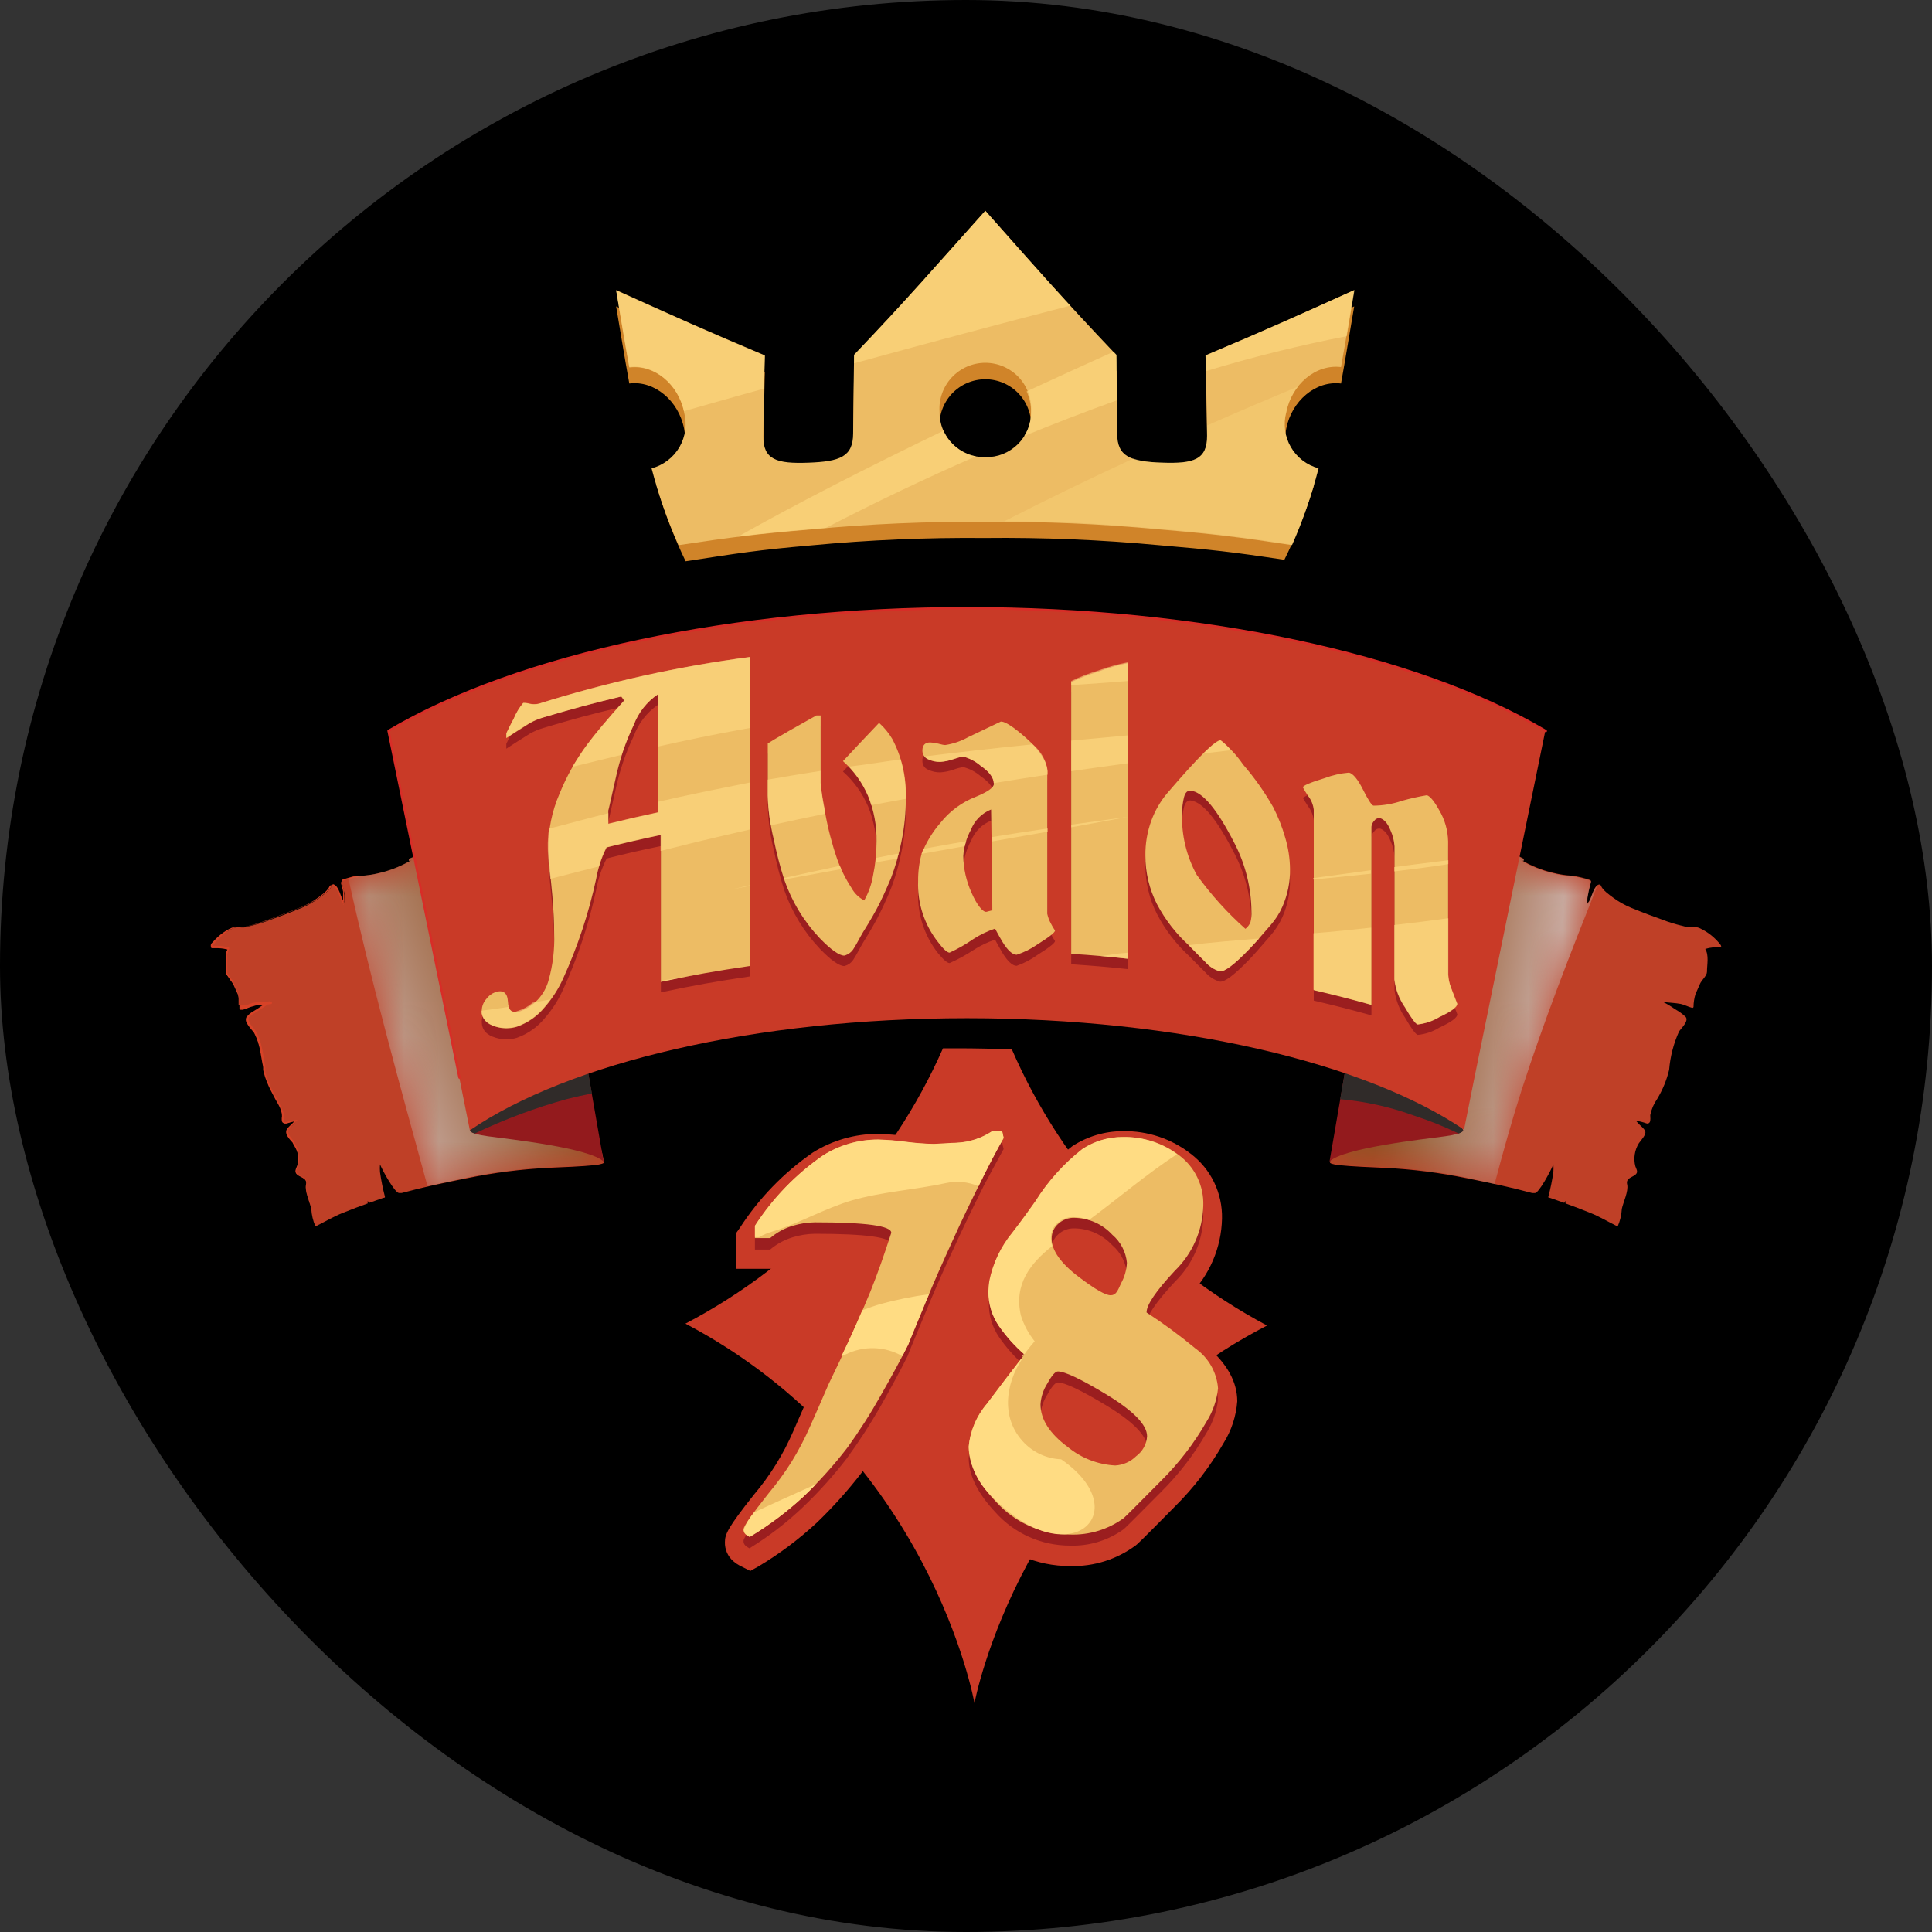 <svg width="55" height="55" viewBox="0 0 55 55" fill="none" xmlns="http://www.w3.org/2000/svg">
<rect x="0" y="0" width="55" height="55" fill="#333333" stroke="none"/>
<rect width="55" height="55" rx="27.5" fill="black"/>
<path d="M8.712 33.718C8.667 33.909 8.825 34.236 8.861 34.411C8.871 34.585 8.911 34.755 8.98 34.914C9.241 34.786 9.488 34.635 9.759 34.528C10.03 34.42 10.229 34.343 10.467 34.26C10.468 34.235 10.468 34.21 10.467 34.185L10.503 34.245L10.892 34.108L10.958 34.09V34.066C10.898 33.836 10.851 33.603 10.818 33.367C10.812 33.294 10.812 33.221 10.818 33.147C10.895 33.335 11.243 33.962 11.359 33.962H11.437C12.046 33.796 12.671 33.665 13.29 33.543C14.06 33.383 14.842 33.284 15.628 33.245C16.077 33.225 16.52 33.21 16.976 33.165C17.11 33.141 17.199 33.12 17.193 33.088C17.167 32.921 17.129 32.756 17.08 32.594C17.021 32.406 16.981 32.213 16.958 32.017C16.895 31.6 16.824 31.184 16.759 30.767C16.693 30.351 16.625 29.997 16.556 29.61C16.515 29.378 16.598 29.033 16.357 28.896C16.03 28.706 15.875 28.302 15.726 27.971C15.556 27.57 15.418 27.157 15.313 26.734C15.17 26.049 14.922 25.391 14.578 24.782C14.239 24.268 13.656 24.143 13.091 24.152C12.975 24.153 12.86 24.16 12.746 24.173C12.594 24.193 12.448 24.158 12.296 24.173C12.189 24.2 12.087 24.248 11.999 24.315C11.969 24.334 11.937 24.35 11.904 24.363C11.819 24.383 11.737 24.409 11.657 24.443C11.627 24.464 11.633 24.527 11.675 24.503L11.731 24.476C11.445 24.648 11.134 24.775 10.809 24.851C10.63 24.896 10.446 24.924 10.262 24.934C10.093 24.959 9.927 24.998 9.765 25.053C9.758 25.054 9.752 25.057 9.746 25.06C9.741 25.064 9.736 25.069 9.732 25.074C9.729 25.08 9.726 25.086 9.725 25.093C9.724 25.099 9.724 25.106 9.726 25.113C9.77 25.26 9.804 25.41 9.827 25.562C9.83 25.618 9.83 25.675 9.827 25.731C9.819 25.709 9.806 25.689 9.789 25.672C9.711 25.577 9.646 25.196 9.491 25.184C9.48 25.184 9.469 25.188 9.46 25.195C9.45 25.202 9.444 25.212 9.441 25.223C9.396 25.342 9.197 25.482 9.102 25.553C8.939 25.673 8.762 25.773 8.575 25.85C8.242 25.987 7.903 26.112 7.564 26.234C7.376 26.299 7.192 26.347 7.001 26.395C6.885 26.422 6.754 26.374 6.641 26.422C6.406 26.532 6.201 26.7 6.046 26.909C6.032 26.909 6.017 26.978 6.046 26.975C6.196 26.961 6.346 26.976 6.49 27.019C6.377 27.198 6.442 27.469 6.442 27.671C6.442 27.781 6.594 27.909 6.635 28.007C6.677 28.105 6.725 28.209 6.769 28.305C6.803 28.424 6.821 28.547 6.823 28.67C6.824 28.675 6.826 28.679 6.829 28.683C6.831 28.686 6.835 28.689 6.839 28.691C6.842 28.694 6.847 28.695 6.851 28.695C6.856 28.696 6.86 28.695 6.865 28.694C6.975 28.667 7.076 28.608 7.189 28.584C7.355 28.551 7.531 28.551 7.7 28.525C7.576 28.584 7.457 28.654 7.346 28.736C7.239 28.795 7.139 28.867 7.049 28.95C6.939 29.069 7.189 29.286 7.236 29.372C7.391 29.716 7.487 30.083 7.519 30.458C7.588 30.75 7.702 31.029 7.858 31.285C7.952 31.423 8.018 31.579 8.051 31.743C8.051 31.791 8.051 31.91 8.072 31.954C8.082 31.968 8.097 31.977 8.113 31.982C8.129 31.986 8.146 31.985 8.162 31.978C8.253 31.944 8.348 31.919 8.444 31.904C8.424 31.924 8.405 31.946 8.388 31.969C8.325 32.047 8.215 32.109 8.179 32.204C8.144 32.3 8.307 32.466 8.361 32.543C8.421 32.64 8.461 32.748 8.479 32.86C8.496 32.973 8.49 33.088 8.462 33.198C8.426 33.299 8.373 33.364 8.462 33.442C8.551 33.519 8.753 33.54 8.712 33.718Z" fill="#BF4027"/>
<path d="M10.261 24.938H10.187C10.161 24.935 10.135 24.935 10.11 24.938C10.06 24.948 10.012 24.961 9.964 24.976L9.818 25.018C9.794 25.024 9.77 25.032 9.747 25.042C9.742 25.045 9.738 25.05 9.735 25.055C9.732 25.06 9.73 25.066 9.729 25.072C9.726 25.083 9.726 25.096 9.729 25.107L9.767 25.256C9.776 25.28 9.783 25.305 9.788 25.33V25.405L9.803 25.479V25.553C9.806 25.605 9.806 25.657 9.803 25.708C9.791 25.685 9.777 25.664 9.762 25.643C9.745 25.621 9.732 25.597 9.723 25.571C9.7 25.522 9.681 25.471 9.663 25.42C9.644 25.371 9.621 25.323 9.595 25.277C9.568 25.232 9.535 25.185 9.491 25.176H9.476C9.468 25.181 9.46 25.188 9.455 25.197C9.446 25.222 9.433 25.246 9.416 25.268C9.383 25.312 9.345 25.353 9.303 25.39C9.22 25.457 9.134 25.523 9.045 25.586C9 25.616 8.952 25.643 8.905 25.669C8.859 25.698 8.811 25.724 8.762 25.747C8.665 25.794 8.566 25.835 8.465 25.872L7.87 26.101L7.572 26.217L7.275 26.312L7.117 26.354C7.064 26.37 7.009 26.381 6.953 26.386C6.853 26.372 6.751 26.382 6.656 26.416C6.559 26.459 6.468 26.515 6.385 26.583C6.296 26.656 6.212 26.737 6.135 26.824L6.085 26.886L6.07 26.901V26.925H6.18C6.291 26.925 6.401 26.942 6.507 26.972C6.514 26.974 6.519 26.979 6.523 26.985C6.526 26.991 6.527 26.998 6.525 27.005C6.513 27.028 6.502 27.052 6.492 27.076C6.492 27.1 6.492 27.124 6.471 27.151C6.451 27.178 6.471 27.204 6.471 27.231V27.707C6.483 27.73 6.497 27.752 6.513 27.773C6.543 27.817 6.582 27.859 6.614 27.906C6.642 27.957 6.667 28.01 6.689 28.064L6.754 28.216L6.772 28.254V28.275C6.781 28.302 6.788 28.328 6.793 28.356V28.608H6.811C6.887 28.616 6.963 28.616 7.04 28.608C7.089 28.584 7.141 28.564 7.194 28.549L7.361 28.525H7.527L7.691 28.504V28.564H7.638L7.602 28.608L7.492 28.683L7.376 28.76L7.26 28.831C7.221 28.854 7.183 28.879 7.147 28.906L7.099 28.951C7.099 28.951 7.078 28.951 7.078 28.971C7.076 28.979 7.076 28.987 7.078 28.995C7.074 29.013 7.074 29.032 7.077 29.051C7.081 29.069 7.088 29.087 7.099 29.102C7.119 29.141 7.143 29.178 7.171 29.212L7.26 29.319C7.274 29.34 7.287 29.36 7.298 29.382L7.328 29.444C7.349 29.486 7.367 29.528 7.382 29.572C7.4 29.617 7.411 29.662 7.426 29.706C7.45 29.795 7.471 29.887 7.486 29.977C7.501 30.066 7.516 30.161 7.53 30.25C7.545 30.34 7.545 30.34 7.551 30.387V30.521C7.573 30.609 7.601 30.696 7.635 30.78C7.667 30.863 7.706 30.947 7.745 31.03L7.879 31.286C7.92 31.366 7.971 31.443 8.009 31.53C8.054 31.61 8.081 31.699 8.087 31.791C8.079 31.834 8.079 31.877 8.087 31.919C8.085 31.926 8.085 31.933 8.087 31.94H8.164L8.295 31.898L8.441 31.881C8.443 31.88 8.446 31.879 8.448 31.879C8.451 31.88 8.453 31.881 8.455 31.882C8.457 31.884 8.459 31.886 8.46 31.888C8.461 31.89 8.462 31.893 8.462 31.895C8.42 31.937 8.384 31.985 8.337 32.026C8.292 32.064 8.252 32.107 8.218 32.154C8.212 32.166 8.206 32.178 8.2 32.19C8.2 32.197 8.2 32.204 8.2 32.211V32.229C8.203 32.257 8.212 32.284 8.227 32.309C8.257 32.359 8.292 32.405 8.331 32.449C8.353 32.475 8.371 32.504 8.384 32.535C8.401 32.561 8.416 32.588 8.429 32.615C8.453 32.672 8.472 32.731 8.485 32.791C8.498 32.85 8.506 32.909 8.509 32.969V33.062C8.507 33.092 8.502 33.122 8.494 33.151C8.494 33.213 8.447 33.264 8.435 33.32C8.433 33.334 8.433 33.348 8.437 33.361C8.441 33.374 8.447 33.387 8.456 33.398C8.465 33.408 8.475 33.418 8.485 33.427L8.524 33.454C8.572 33.487 8.628 33.508 8.676 33.546C8.7 33.566 8.718 33.593 8.726 33.624C8.734 33.654 8.734 33.686 8.726 33.716C8.714 33.775 8.714 33.836 8.726 33.894C8.726 33.954 8.75 34.011 8.765 34.07C8.801 34.183 8.842 34.296 8.869 34.412C8.842 34.296 8.795 34.186 8.762 34.07C8.743 34.013 8.728 33.954 8.717 33.894C8.707 33.834 8.707 33.773 8.717 33.713C8.725 33.685 8.725 33.655 8.717 33.627C8.71 33.599 8.693 33.575 8.67 33.558C8.625 33.523 8.569 33.499 8.518 33.466C8.504 33.46 8.491 33.452 8.479 33.442L8.444 33.41C8.433 33.397 8.426 33.382 8.421 33.366C8.417 33.35 8.415 33.334 8.417 33.317C8.417 33.255 8.465 33.204 8.473 33.148C8.481 33.119 8.486 33.089 8.488 33.059C8.49 33.03 8.49 33.001 8.488 32.972C8.488 32.913 8.48 32.854 8.465 32.797C8.443 32.739 8.417 32.683 8.384 32.63C8.371 32.603 8.356 32.578 8.34 32.553C8.34 32.529 8.304 32.505 8.286 32.481C8.245 32.436 8.209 32.387 8.176 32.336C8.16 32.307 8.149 32.276 8.146 32.243V32.217C8.144 32.21 8.144 32.203 8.146 32.196C8.151 32.179 8.158 32.163 8.167 32.148C8.202 32.097 8.244 32.052 8.292 32.014C8.334 31.976 8.372 31.928 8.414 31.884L8.432 31.913C8.342 31.928 8.253 31.951 8.167 31.982H8.131C8.117 31.985 8.101 31.985 8.087 31.982L8.051 31.961C8.041 31.951 8.033 31.939 8.027 31.925C8.017 31.877 8.017 31.828 8.027 31.779C8.029 31.736 8.023 31.693 8.009 31.651C8 31.607 7.985 31.564 7.965 31.524C7.929 31.443 7.879 31.366 7.834 31.283C7.789 31.199 7.748 31.122 7.706 31.039C7.664 30.957 7.626 30.872 7.593 30.786C7.557 30.7 7.528 30.612 7.507 30.521L7.492 30.462V30.393C7.492 30.349 7.474 30.304 7.468 30.259C7.453 30.167 7.438 30.078 7.42 29.986C7.407 29.896 7.387 29.808 7.361 29.721C7.35 29.677 7.336 29.635 7.319 29.593C7.304 29.55 7.286 29.509 7.266 29.468L7.236 29.406C7.223 29.387 7.209 29.369 7.194 29.352L7.108 29.248C7.079 29.21 7.052 29.171 7.028 29.129C7.013 29.106 7.004 29.08 7 29.052C6.996 29.025 6.999 28.998 7.007 28.971C7.062 28.892 7.136 28.828 7.221 28.784L7.34 28.71L7.453 28.632L7.569 28.558L7.632 28.522H7.703C7.711 28.52 7.719 28.521 7.726 28.525C7.734 28.529 7.739 28.535 7.742 28.543C7.743 28.547 7.744 28.551 7.743 28.555C7.743 28.559 7.742 28.563 7.74 28.567C7.738 28.57 7.735 28.574 7.732 28.576C7.729 28.579 7.725 28.581 7.721 28.582C7.666 28.592 7.61 28.599 7.554 28.602L7.391 28.617C7.337 28.617 7.281 28.617 7.224 28.641C7.172 28.653 7.122 28.669 7.072 28.689C7.021 28.712 6.969 28.73 6.915 28.745H6.894C6.881 28.747 6.868 28.747 6.855 28.745H6.834L6.817 28.724V28.558C6.818 28.532 6.818 28.506 6.817 28.48C6.814 28.453 6.807 28.426 6.796 28.4V28.341L6.73 28.189C6.706 28.138 6.686 28.082 6.662 28.04L6.564 27.909C6.546 27.886 6.531 27.859 6.516 27.835L6.43 27.716C6.428 27.702 6.428 27.688 6.43 27.674V27.252C6.428 27.223 6.428 27.194 6.43 27.166C6.43 27.136 6.445 27.109 6.451 27.079L6.489 26.999L6.507 27.041C6.411 27.011 6.311 26.995 6.21 26.993H6.061C6.05 26.995 6.039 26.995 6.028 26.993C6.021 26.989 6.014 26.983 6.01 26.976C6.006 26.968 6.004 26.96 6.004 26.951C5.999 26.933 5.999 26.913 6.004 26.895V26.877L6.058 26.818C6.131 26.736 6.21 26.66 6.296 26.592C6.338 26.559 6.385 26.529 6.43 26.499C6.474 26.47 6.528 26.443 6.576 26.422C6.602 26.41 6.628 26.4 6.656 26.392H6.9C6.952 26.388 7.004 26.378 7.055 26.363L7.209 26.324L7.507 26.229L7.804 26.119L8.399 25.89C8.5 25.855 8.6 25.814 8.697 25.768C8.745 25.746 8.791 25.721 8.836 25.693C8.884 25.668 8.929 25.64 8.973 25.61C9.062 25.552 9.148 25.488 9.229 25.42C9.269 25.385 9.306 25.347 9.339 25.306C9.354 25.285 9.367 25.262 9.378 25.238C9.386 25.223 9.398 25.21 9.413 25.202C9.42 25.2 9.428 25.2 9.434 25.202C9.443 25.199 9.452 25.199 9.461 25.202C9.489 25.211 9.515 25.226 9.535 25.247C9.553 25.27 9.569 25.294 9.583 25.318C9.607 25.366 9.628 25.417 9.648 25.464C9.669 25.512 9.684 25.565 9.705 25.616C9.726 25.666 9.726 25.663 9.741 25.687C9.759 25.708 9.774 25.731 9.785 25.756H9.767C9.77 25.705 9.77 25.654 9.767 25.604V25.381L9.75 25.306L9.711 25.158C9.708 25.145 9.708 25.132 9.711 25.119C9.714 25.105 9.721 25.093 9.732 25.083C9.756 25.073 9.781 25.065 9.806 25.06L9.952 25.018L10.101 24.982C10.126 24.979 10.152 24.979 10.178 24.982L10.261 24.938Z" fill="#D74227"/>
<mask id="mask0_20067_5288" style="mask-type:luminance" maskUnits="userSpaceOnUse" x="9" y="24" width="9" height="10">
<path style="mix-blend-mode:multiply" d="M17.067 32.572C17.009 32.384 16.968 32.191 16.945 31.995C16.883 31.579 16.811 31.163 16.746 30.746C16.68 30.33 16.612 29.976 16.544 29.589C16.502 29.357 16.585 29.012 16.344 28.875C16.017 28.685 15.863 28.28 15.714 27.95C15.543 27.549 15.405 27.135 15.3 26.712C15.157 26.028 14.909 25.37 14.566 24.761C14.226 24.246 13.643 24.121 13.078 24.13C12.963 24.131 12.848 24.138 12.733 24.151C12.581 24.172 12.436 24.136 12.284 24.151C12.176 24.178 12.075 24.227 11.986 24.294C11.956 24.313 11.924 24.329 11.891 24.341C11.81 24.368 11.732 24.402 11.656 24.443C11.626 24.463 11.632 24.526 11.674 24.502L11.731 24.475C11.445 24.648 11.133 24.774 10.808 24.85C10.629 24.896 10.446 24.924 10.261 24.933C10.145 24.947 10.03 24.972 9.919 25.008C10.567 27.953 11.374 30.859 12.171 33.768C12.54 33.685 12.909 33.611 13.277 33.53C14.048 33.37 14.83 33.271 15.616 33.233C16.065 33.212 16.508 33.197 16.963 33.153C17.097 33.129 17.186 33.108 17.18 33.075C17.155 32.905 17.117 32.737 17.067 32.572Z" fill="url(#paint0_linear_20067_5288)"/>
</mask>
<g mask="url(#mask0_20067_5288)">
<path style="mix-blend-mode:multiply" opacity="0.7" d="M17.066 32.572C17.008 32.384 16.967 32.191 16.944 31.995C16.882 31.579 16.81 31.163 16.745 30.746C16.68 30.33 16.611 29.976 16.543 29.589C16.501 29.357 16.584 29.012 16.343 28.875C16.016 28.685 15.861 28.28 15.713 27.95C15.543 27.549 15.404 27.135 15.299 26.712C15.156 26.028 14.909 25.37 14.565 24.761C14.225 24.246 13.642 24.121 13.077 24.13C12.962 24.131 12.847 24.138 12.732 24.151C12.58 24.172 12.435 24.136 12.283 24.151C12.175 24.178 12.074 24.227 11.985 24.294C11.955 24.313 11.923 24.329 11.89 24.341C11.809 24.368 11.73 24.402 11.655 24.443C11.626 24.463 11.631 24.526 11.673 24.502L11.73 24.475C11.444 24.648 11.133 24.774 10.807 24.85C10.628 24.896 10.445 24.924 10.26 24.933C10.144 24.947 10.029 24.972 9.918 25.008C10.566 27.953 11.373 30.859 12.17 33.768C12.539 33.685 12.908 33.611 13.276 33.53C14.047 33.37 14.829 33.271 15.615 33.233C16.064 33.212 16.507 33.197 16.962 33.153C17.096 33.129 17.185 33.108 17.179 33.075C17.154 32.905 17.116 32.737 17.066 32.572Z" fill="url(#paint1_linear_20067_5288)"/>
</g>
<path d="M13.662 31.687L13.382 32.16C13.382 32.16 13.299 32.267 13.891 32.347C14.483 32.428 16.8 32.678 17.184 33.07L16.714 30.369L13.662 31.687Z" fill="#931A1D"/>
<path d="M13.513 32.27C14.36 31.864 15.242 31.534 16.148 31.285C16.38 31.226 16.615 31.175 16.85 31.128L16.713 30.369L13.661 31.687L13.382 32.16C13.382 32.16 13.343 32.211 13.513 32.27Z" fill="#302B29"/>
<path d="M46.322 33.72C46.366 33.91 46.206 34.237 46.17 34.413C46.161 34.586 46.121 34.757 46.051 34.916C45.792 34.788 45.542 34.636 45.274 34.529C45.007 34.422 44.801 34.344 44.566 34.258C44.565 34.233 44.565 34.209 44.566 34.184C44.556 34.204 44.544 34.224 44.531 34.243L44.141 34.106L44.079 34.089C44.076 34.081 44.076 34.072 44.079 34.065C44.14 33.835 44.187 33.601 44.221 33.366C44.227 33.293 44.227 33.219 44.221 33.146C44.147 33.336 43.799 33.976 43.695 33.964H43.62C43.008 33.797 42.383 33.666 41.764 33.544C40.994 33.385 40.212 33.285 39.426 33.247C38.977 33.226 38.534 33.211 38.079 33.166C37.948 33.143 37.858 33.122 37.861 33.089C37.889 32.922 37.927 32.758 37.974 32.595C38.032 32.407 38.074 32.214 38.099 32.018C38.159 31.602 38.233 31.185 38.296 30.769C38.358 30.352 38.43 29.998 38.501 29.612C38.543 29.38 38.456 29.035 38.697 28.898C39.025 28.707 39.182 28.303 39.331 27.973C39.5 27.571 39.638 27.158 39.744 26.735C39.886 26.05 40.134 25.392 40.479 24.784C40.815 24.269 41.398 24.144 41.967 24.153C42.076 24.146 42.187 24.144 42.297 24.147C42.448 24.168 42.594 24.132 42.746 24.147C42.854 24.173 42.956 24.222 43.043 24.29C43.074 24.309 43.107 24.325 43.142 24.338C43.218 24.365 43.291 24.399 43.362 24.439C43.391 24.46 43.386 24.522 43.344 24.498L43.287 24.471C43.573 24.643 43.885 24.77 44.209 24.846C44.389 24.892 44.572 24.92 44.757 24.93C44.927 24.954 45.094 24.994 45.257 25.049C45.263 25.05 45.269 25.053 45.274 25.056C45.279 25.06 45.284 25.065 45.287 25.071C45.291 25.076 45.293 25.082 45.294 25.089C45.294 25.095 45.294 25.102 45.292 25.108C45.25 25.256 45.216 25.406 45.191 25.557C45.188 25.614 45.188 25.67 45.191 25.727C45.2 25.705 45.213 25.684 45.23 25.667C45.307 25.572 45.373 25.191 45.527 25.18C45.538 25.181 45.549 25.185 45.558 25.192C45.567 25.199 45.574 25.208 45.578 25.218C45.62 25.337 45.819 25.477 45.914 25.548C46.077 25.669 46.254 25.768 46.441 25.846C46.777 25.983 47.113 26.108 47.455 26.23C47.639 26.295 47.824 26.343 48.014 26.39C48.133 26.417 48.264 26.369 48.374 26.417C48.615 26.526 48.826 26.694 48.987 26.905C48.987 26.905 49.017 26.973 48.987 26.97C48.838 26.956 48.687 26.971 48.544 27.015C48.657 27.193 48.594 27.464 48.594 27.666C48.594 27.776 48.44 27.904 48.398 28.003C48.356 28.101 48.309 28.205 48.267 28.3C48.231 28.419 48.212 28.542 48.211 28.666C48.209 28.67 48.208 28.674 48.205 28.678C48.202 28.682 48.199 28.685 48.195 28.687C48.191 28.689 48.187 28.691 48.182 28.691C48.178 28.691 48.173 28.691 48.169 28.69C48.059 28.663 47.958 28.603 47.848 28.58C47.678 28.547 47.505 28.547 47.336 28.52C47.459 28.58 47.577 28.651 47.687 28.731C47.795 28.79 47.895 28.862 47.984 28.945C48.094 29.064 47.848 29.282 47.797 29.368C47.643 29.711 47.548 30.078 47.517 30.454C47.447 30.747 47.331 31.028 47.175 31.287C47.079 31.424 47.012 31.58 46.979 31.745C46.979 31.792 46.997 31.911 46.958 31.956C46.948 31.969 46.934 31.979 46.918 31.983C46.901 31.988 46.884 31.986 46.869 31.98C46.773 31.945 46.673 31.92 46.571 31.905C46.593 31.926 46.613 31.948 46.631 31.971C46.693 32.048 46.8 32.111 46.836 32.206C46.872 32.301 46.708 32.468 46.655 32.545C46.595 32.642 46.555 32.749 46.538 32.862C46.52 32.974 46.526 33.089 46.554 33.199C46.589 33.3 46.646 33.366 46.554 33.443C46.461 33.52 46.277 33.541 46.322 33.72Z" fill="#BF4027"/>
<mask id="mask1_20067_5288" style="mask-type:luminance" maskUnits="userSpaceOnUse" x="37" y="24" width="9" height="10">
<path style="mix-blend-mode:multiply" d="M42.549 33.708C42.784 32.816 43.034 31.923 43.319 31.031C43.956 29.059 44.708 27.134 45.476 25.212C45.357 25.29 45.297 25.596 45.229 25.683C45.212 25.7 45.199 25.72 45.19 25.742C45.187 25.686 45.187 25.629 45.19 25.572C45.215 25.421 45.249 25.271 45.291 25.123C45.293 25.117 45.294 25.11 45.293 25.104C45.292 25.098 45.29 25.091 45.286 25.086C45.283 25.08 45.279 25.075 45.273 25.072C45.268 25.068 45.262 25.065 45.256 25.064C45.093 25.009 44.926 24.97 44.756 24.945C44.571 24.935 44.388 24.907 44.209 24.861C43.884 24.785 43.572 24.659 43.286 24.487L43.343 24.513C43.385 24.537 43.391 24.475 43.361 24.454C43.29 24.414 43.217 24.381 43.141 24.353C43.106 24.341 43.073 24.325 43.042 24.305C42.955 24.237 42.853 24.188 42.745 24.162C42.59 24.148 42.447 24.183 42.296 24.162C42.181 24.15 42.066 24.143 41.951 24.142C41.377 24.142 40.794 24.258 40.463 24.772C40.118 25.38 39.87 26.039 39.729 26.724C39.624 27.144 39.488 27.555 39.321 27.955C39.172 28.291 39.024 28.69 38.688 28.88C38.447 29.017 38.533 29.362 38.491 29.594C38.42 29.981 38.345 30.365 38.286 30.751C38.226 31.138 38.149 31.584 38.09 32.001C38.064 32.196 38.022 32.389 37.965 32.578C37.917 32.74 37.879 32.905 37.852 33.072C37.852 33.104 37.938 33.125 38.069 33.149C38.515 33.194 38.961 33.208 39.416 33.229C40.202 33.267 40.984 33.367 41.754 33.527L42.549 33.708Z" fill="url(#paint2_linear_20067_5288)"/>
</mask>
<g mask="url(#mask1_20067_5288)">
<path style="mix-blend-mode:multiply" opacity="0.7" d="M42.548 33.707C42.783 32.815 43.033 31.922 43.318 31.03C43.955 29.058 44.707 27.133 45.475 25.212C45.356 25.289 45.296 25.595 45.228 25.681C45.211 25.698 45.198 25.719 45.189 25.741C45.186 25.684 45.186 25.628 45.189 25.571C45.215 25.42 45.248 25.27 45.29 25.122C45.292 25.116 45.293 25.11 45.292 25.103C45.291 25.097 45.289 25.09 45.285 25.085C45.282 25.079 45.278 25.074 45.272 25.071C45.267 25.067 45.261 25.064 45.255 25.063C45.092 25.008 44.925 24.969 44.755 24.944C44.57 24.934 44.387 24.906 44.208 24.86C43.883 24.784 43.572 24.658 43.285 24.486L43.342 24.512C43.384 24.536 43.389 24.474 43.36 24.453C43.289 24.413 43.216 24.38 43.14 24.352C43.105 24.34 43.072 24.324 43.041 24.304C42.954 24.236 42.852 24.187 42.744 24.161C42.589 24.147 42.447 24.182 42.295 24.161C42.18 24.149 42.065 24.142 41.95 24.141C41.376 24.141 40.793 24.257 40.462 24.771C40.117 25.379 39.869 26.038 39.728 26.723C39.623 27.143 39.487 27.555 39.32 27.954C39.171 28.29 39.023 28.689 38.687 28.879C38.446 29.016 38.532 29.361 38.49 29.593C38.419 29.98 38.344 30.364 38.285 30.75C38.225 31.137 38.148 31.583 38.089 32C38.063 32.195 38.021 32.388 37.964 32.577C37.916 32.739 37.878 32.904 37.851 33.071C37.851 33.103 37.937 33.124 38.068 33.148C38.514 33.193 38.96 33.208 39.415 33.228C40.201 33.266 40.983 33.366 41.753 33.526L42.548 33.707Z" fill="url(#paint3_linear_20067_5288)"/>
</g>
<path d="M41.368 31.687L41.647 32.16C41.647 32.16 41.731 32.267 41.139 32.347C40.547 32.428 38.232 32.678 37.849 33.067L38.313 30.369L41.368 31.687Z" fill="#931A1D"/>
<path d="M40.247 31.756C40.684 31.898 41.111 32.069 41.526 32.268C41.686 32.211 41.648 32.161 41.648 32.161L41.368 31.688L38.313 30.37L38.152 31.292C38.868 31.355 39.572 31.511 40.247 31.756Z" fill="#302B29"/>
<path d="M11.221 20.738C11.183 20.756 11.146 20.778 11.111 20.803L11.409 20.631L11.221 20.738Z" fill="#78263F"/>
<path d="M41.678 32.16L41.975 30.673L43.992 20.803C40.428 18.7 34.383 17.305 27.53 17.305C20.676 17.305 14.631 18.7 11.062 20.806L13.078 30.691L13.376 32.178C16.169 30.265 21.473 28.986 27.53 28.986C33.586 28.986 38.893 30.265 41.678 32.16Z" fill="#C93A27"/>
<path d="M13.078 30.709C13.071 30.709 13.064 30.707 13.059 30.703C13.053 30.698 13.049 30.692 13.048 30.685L11.028 20.812C11.027 20.806 11.027 20.799 11.03 20.793C11.033 20.787 11.037 20.783 11.043 20.779C14.752 18.587 20.916 17.281 27.529 17.281C34.142 17.281 40.32 18.587 44.015 20.779C44.02 20.781 44.024 20.783 44.028 20.787C44.032 20.79 44.035 20.794 44.037 20.799C44.039 20.804 44.039 20.809 44.039 20.814C44.039 20.819 44.037 20.824 44.034 20.828C44.032 20.832 44.028 20.836 44.024 20.839C44.02 20.842 44.015 20.843 44.01 20.844C44.005 20.844 43.999 20.843 43.995 20.842C43.99 20.84 43.986 20.837 43.982 20.833C40.282 18.65 34.13 17.347 27.529 17.347C20.928 17.347 14.8 18.647 11.097 20.821L13.11 30.67C13.112 30.679 13.111 30.687 13.106 30.694C13.102 30.702 13.095 30.707 13.087 30.709H13.078Z" fill="#D72D27"/>
<path d="M21.36 27.795C20.34 27.947 19.828 28.036 18.814 28.25V24.086C18.195 24.214 17.885 24.285 17.27 24.44C17.127 24.721 17.027 25.021 16.972 25.332C16.762 26.31 16.445 27.263 16.029 28.173C15.894 28.471 15.716 28.748 15.5 28.994C15.292 29.245 15.021 29.435 14.714 29.544C14.52 29.603 14.313 29.603 14.119 29.544C13.849 29.467 13.715 29.315 13.715 29.086C13.716 28.967 13.759 28.852 13.837 28.762C13.902 28.671 13.993 28.601 14.099 28.563C14.322 28.488 14.444 28.563 14.459 28.827C14.473 29.092 14.572 29.172 14.756 29.125C14.966 29.057 15.155 28.937 15.307 28.776C15.458 28.616 15.566 28.419 15.622 28.206C15.739 27.784 15.791 27.346 15.776 26.909C15.776 26.581 15.758 26.213 15.723 25.799C15.687 25.386 15.631 24.936 15.61 24.496C15.603 23.951 15.711 23.411 15.928 22.911C16.13 22.408 16.393 21.932 16.713 21.495C16.933 21.197 17.285 20.775 17.766 20.239L17.683 20.129C16.791 20.341 16.351 20.459 15.467 20.724C15.332 20.763 15.202 20.818 15.08 20.888C14.854 21.028 14.631 21.171 14.414 21.313V21.171C14.506 20.98 14.578 20.843 14.625 20.757C14.69 20.596 14.78 20.446 14.893 20.314C14.952 20.307 15.012 20.313 15.068 20.332C15.157 20.355 15.25 20.355 15.339 20.332C17.3 19.717 19.311 19.272 21.348 19.002L21.36 27.795ZM18.73 23.431V20.064C18.413 20.283 18.172 20.595 18.04 20.956C17.926 21.192 17.827 21.434 17.743 21.682C17.658 21.934 17.587 22.19 17.531 22.45C17.395 23.044 17.326 23.366 17.317 23.384V23.767C17.88 23.616 18.162 23.55 18.73 23.431ZM25.786 22.997C25.79 23.422 25.748 23.846 25.661 24.261C25.592 24.614 25.492 24.96 25.364 25.296C25.206 25.677 25.09 25.915 25.049 25.995C24.936 26.224 24.775 26.507 24.567 26.84C24.477 26.989 24.397 27.159 24.311 27.289C24.282 27.342 24.243 27.388 24.195 27.425C24.148 27.461 24.093 27.487 24.034 27.501C23.897 27.501 23.662 27.346 23.335 27.004C22.884 26.526 22.539 25.957 22.324 25.335C22.203 24.957 22.104 24.573 22.026 24.184C21.926 23.779 21.869 23.364 21.857 22.946V21.459C21.913 21.42 22.13 21.287 22.511 21.069L23.24 20.662H23.362V22.595C23.387 22.876 23.43 23.156 23.49 23.431C23.57 23.875 23.684 24.313 23.829 24.74C23.933 25.033 24.07 25.312 24.239 25.573C24.322 25.725 24.449 25.85 24.602 25.93C24.727 25.707 24.813 25.465 24.855 25.213C24.922 24.895 24.954 24.571 24.953 24.246C24.961 23.804 24.879 23.365 24.712 22.955C24.549 22.577 24.305 22.239 23.998 21.965C24.409 21.524 24.614 21.304 25.025 20.876C25.172 21.003 25.299 21.152 25.4 21.319C25.674 21.835 25.807 22.413 25.786 22.997ZM30.034 26.79C30.034 26.843 29.871 26.974 29.538 27.182C29.355 27.315 29.155 27.42 28.942 27.495C28.823 27.495 28.69 27.37 28.544 27.138C28.496 27.054 28.422 26.927 28.327 26.751C28.108 26.823 27.9 26.923 27.708 27.049C27.494 27.19 27.268 27.314 27.033 27.417C26.97 27.417 26.86 27.325 26.706 27.138C26.316 26.643 26.114 26.027 26.137 25.398C26.133 25.134 26.165 24.87 26.233 24.615C26.36 24.289 26.542 23.988 26.771 23.723C27.038 23.387 27.389 23.128 27.788 22.973C28.125 22.833 28.294 22.711 28.294 22.61C28.294 22.441 28.169 22.271 27.919 22.099C27.776 21.974 27.606 21.885 27.422 21.837C27.327 21.852 27.233 21.877 27.143 21.911C27.022 21.953 26.896 21.979 26.768 21.988C26.648 21.99 26.53 21.964 26.423 21.911C26.374 21.893 26.331 21.859 26.302 21.815C26.273 21.772 26.258 21.72 26.259 21.667C26.255 21.637 26.257 21.606 26.266 21.577C26.275 21.547 26.291 21.52 26.312 21.498C26.332 21.475 26.358 21.458 26.387 21.446C26.415 21.435 26.446 21.43 26.477 21.432C26.577 21.442 26.677 21.46 26.774 21.486C26.817 21.498 26.863 21.505 26.908 21.507C27.136 21.473 27.357 21.398 27.559 21.287L28.493 20.84C28.621 20.84 28.862 21.001 29.219 21.316C29.576 21.632 29.814 21.988 29.814 22.25V26.311C29.832 26.405 29.865 26.495 29.912 26.578C29.948 26.652 29.989 26.722 30.034 26.79ZM28.255 26.227C28.255 25.079 28.235 24.505 28.22 23.36C28.09 23.411 27.972 23.489 27.873 23.587C27.774 23.686 27.697 23.804 27.645 23.934C27.52 24.16 27.445 24.409 27.422 24.666C27.428 25.026 27.508 25.382 27.657 25.71C27.815 26.073 27.991 26.278 28.086 26.257C28.113 26.251 28.175 26.227 28.255 26.227ZM32.111 27.59C31.465 27.521 31.141 27.495 30.495 27.45V19.716C30.742 19.598 30.998 19.498 31.26 19.418C31.535 19.311 31.82 19.228 32.111 19.172V27.59ZM36.724 25.038C36.729 25.404 36.656 25.767 36.51 26.102C36.423 26.297 36.307 26.478 36.165 26.638C35.909 26.935 35.713 27.162 35.57 27.31C35.142 27.753 34.859 27.968 34.722 27.944C34.564 27.897 34.423 27.806 34.315 27.682C34.154 27.524 34.017 27.385 33.86 27.224C33.482 26.879 33.169 26.47 32.935 26.016C32.717 25.588 32.605 25.114 32.607 24.633C32.605 24.301 32.662 23.972 32.777 23.66C32.879 23.378 33.03 23.116 33.223 22.887C34.116 21.843 34.618 21.352 34.746 21.373C34.993 21.57 35.209 21.803 35.389 22.063C35.715 22.44 36.003 22.849 36.248 23.282C36.389 23.558 36.503 23.847 36.588 24.145C36.675 24.435 36.721 24.735 36.724 25.038ZM35.627 26.245C35.621 25.565 35.454 24.896 35.139 24.294C34.651 23.339 34.246 22.839 33.904 22.789C33.809 22.774 33.741 22.839 33.705 22.982C33.669 23.13 33.651 23.282 33.651 23.434C33.63 24.047 33.775 24.653 34.071 25.189C34.473 25.756 34.937 26.276 35.454 26.739C35.519 26.692 35.568 26.627 35.597 26.552C35.623 26.453 35.633 26.35 35.627 26.248V26.245ZM41.487 28.875C41.487 28.97 41.317 29.095 40.975 29.253C40.789 29.369 40.578 29.44 40.36 29.461C40.297 29.443 40.175 29.273 39.997 28.967C39.836 28.734 39.734 28.466 39.699 28.185V24.389C39.688 24.231 39.649 24.076 39.583 23.931C39.503 23.738 39.411 23.634 39.301 23.592C39.267 23.584 39.233 23.587 39.201 23.6C39.17 23.612 39.143 23.635 39.125 23.663C39.078 23.707 39.048 23.766 39.042 23.83V28.905C38.387 28.723 38.057 28.64 37.4 28.485V23.351C37.383 23.207 37.328 23.07 37.239 22.955C37.141 22.801 37.09 22.72 37.09 22.714C37.09 22.708 37.296 22.575 37.706 22.453C37.931 22.368 38.166 22.314 38.405 22.292C38.521 22.325 38.655 22.485 38.801 22.774C38.947 23.062 39.045 23.217 39.098 23.232C39.377 23.23 39.655 23.184 39.919 23.095C40.371 22.979 40.606 22.931 40.621 22.934C40.714 22.964 40.83 23.107 40.969 23.36C41.131 23.63 41.219 23.938 41.225 24.252V28.048C41.233 28.174 41.261 28.297 41.309 28.414C41.368 28.566 41.428 28.717 41.487 28.875Z" fill="#9B1E1F"/>
<path d="M21.36 27.498C20.34 27.647 19.828 27.739 18.814 27.95V23.771C18.195 23.902 17.885 23.973 17.27 24.125C17.127 24.406 17.027 24.707 16.972 25.017C16.761 25.997 16.445 26.95 16.029 27.861C15.894 28.159 15.715 28.436 15.5 28.682C15.293 28.933 15.021 29.122 14.714 29.23C14.52 29.288 14.313 29.288 14.119 29.23C13.849 29.152 13.715 29 13.715 28.768C13.717 28.65 13.76 28.537 13.837 28.447C13.902 28.355 13.993 28.285 14.099 28.245C14.322 28.171 14.444 28.26 14.459 28.51C14.473 28.759 14.572 28.855 14.756 28.807C14.966 28.74 15.156 28.62 15.308 28.46C15.459 28.299 15.567 28.102 15.622 27.888C15.739 27.466 15.791 27.029 15.776 26.591C15.776 26.264 15.758 25.895 15.723 25.484C15.687 25.074 15.631 24.619 15.61 24.178C15.602 23.634 15.711 23.095 15.928 22.596C16.13 22.098 16.394 21.627 16.713 21.195C16.933 20.897 17.285 20.478 17.766 19.942C17.734 19.898 17.719 19.874 17.683 19.829C16.791 20.041 16.351 20.16 15.467 20.424C15.332 20.464 15.203 20.519 15.08 20.588C14.854 20.731 14.631 20.871 14.414 21.013V20.874C14.506 20.683 14.578 20.543 14.625 20.457C14.691 20.297 14.781 20.147 14.893 20.014C14.952 20.011 15.011 20.018 15.068 20.035C15.157 20.056 15.25 20.056 15.339 20.035C17.3 19.419 19.31 18.974 21.348 18.705L21.36 27.498ZM18.73 23.131V19.767C18.414 19.98 18.173 20.287 18.04 20.645C17.926 20.88 17.827 21.123 17.743 21.37C17.658 21.622 17.587 21.878 17.531 22.138C17.395 22.733 17.326 23.057 17.317 23.075V23.456C17.88 23.319 18.162 23.253 18.73 23.131ZM25.786 22.697C25.79 23.123 25.748 23.548 25.661 23.964C25.591 24.317 25.492 24.663 25.364 25C25.206 25.377 25.09 25.615 25.049 25.699C24.936 25.928 24.775 26.207 24.567 26.54C24.477 26.689 24.397 26.859 24.311 26.99C24.282 27.043 24.243 27.089 24.195 27.126C24.148 27.163 24.093 27.189 24.034 27.204C23.897 27.204 23.662 27.046 23.335 26.707C22.883 26.229 22.539 25.66 22.324 25.038C22.204 24.661 22.104 24.278 22.026 23.89C21.927 23.485 21.87 23.07 21.857 22.652V21.165C21.913 21.127 22.13 20.996 22.511 20.778L23.24 20.368H23.362V22.302C23.387 22.583 23.429 22.862 23.49 23.137C23.57 23.585 23.684 24.025 23.832 24.455C23.935 24.744 24.072 25.019 24.239 25.276C24.322 25.429 24.448 25.553 24.602 25.633C24.728 25.412 24.813 25.17 24.855 24.919C24.922 24.6 24.954 24.275 24.953 23.949C24.961 23.507 24.879 23.068 24.712 22.658C24.549 22.28 24.305 21.942 23.998 21.668C24.409 21.228 24.614 21.011 25.025 20.579C25.173 20.71 25.299 20.864 25.4 21.034C25.671 21.545 25.804 22.119 25.786 22.697ZM30.034 26.49C30.034 26.546 29.871 26.674 29.538 26.883C29.355 27.011 29.155 27.111 28.942 27.18C28.823 27.18 28.69 27.058 28.544 26.823C28.496 26.743 28.422 26.615 28.327 26.436C28.109 26.509 27.901 26.609 27.708 26.734C27.495 26.882 27.269 27.012 27.033 27.12C26.97 27.12 26.86 27.028 26.706 26.823C26.316 26.33 26.114 25.714 26.137 25.086C26.134 24.827 26.166 24.569 26.233 24.318C26.36 23.992 26.542 23.691 26.771 23.426C27.037 23.09 27.388 22.832 27.788 22.679C28.125 22.539 28.294 22.418 28.294 22.313C28.294 22.147 28.169 21.974 27.919 21.802C27.775 21.678 27.606 21.587 27.422 21.537C27.327 21.553 27.234 21.578 27.143 21.611C27.022 21.654 26.896 21.68 26.768 21.689C26.649 21.691 26.53 21.666 26.423 21.614C26.374 21.595 26.332 21.561 26.302 21.517C26.273 21.472 26.258 21.42 26.259 21.367C26.259 21.216 26.331 21.138 26.477 21.135C26.577 21.142 26.677 21.159 26.774 21.186C26.817 21.199 26.862 21.207 26.908 21.21C27.137 21.175 27.357 21.099 27.559 20.987C27.857 20.844 28.178 20.689 28.493 20.541C28.621 20.541 28.862 20.701 29.219 21.016C29.576 21.332 29.814 21.689 29.814 21.951V26.014C29.833 26.108 29.866 26.198 29.912 26.282C29.948 26.354 29.988 26.424 30.034 26.49ZM28.249 25.913C28.249 24.767 28.229 24.193 28.214 23.045C28.084 23.097 27.966 23.175 27.867 23.274C27.768 23.374 27.691 23.492 27.64 23.622C27.514 23.853 27.44 24.107 27.422 24.369C27.428 24.729 27.508 25.085 27.657 25.413C27.815 25.776 27.991 25.981 28.086 25.957C28.113 25.951 28.175 25.931 28.255 25.913H28.249ZM32.111 27.293C31.465 27.225 31.141 27.195 30.495 27.153V19.419C30.742 19.3 30.998 19.201 31.26 19.122C31.536 19.017 31.821 18.934 32.111 18.875V27.293ZM36.724 24.741C36.73 25.107 36.656 25.47 36.51 25.806C36.424 26.002 36.307 26.183 36.165 26.344C35.909 26.642 35.713 26.865 35.57 27.013C35.142 27.457 34.859 27.674 34.722 27.65C34.564 27.603 34.422 27.511 34.315 27.385C34.154 27.23 34.017 27.088 33.86 26.927C33.484 26.588 33.171 26.185 32.935 25.737C32.717 25.309 32.605 24.834 32.607 24.354C32.603 24.015 32.66 23.678 32.777 23.36C32.88 23.079 33.031 22.817 33.223 22.587C34.116 21.543 34.618 21.052 34.746 21.076C34.994 21.272 35.211 21.505 35.389 21.766C35.715 22.142 36.002 22.55 36.248 22.983C36.389 23.259 36.503 23.549 36.588 23.848C36.675 24.138 36.721 24.438 36.724 24.741ZM35.627 25.951C35.621 25.27 35.454 24.601 35.139 23.997C34.651 23.043 34.239 22.547 33.904 22.51C33.809 22.495 33.741 22.557 33.705 22.7C33.669 22.848 33.651 23 33.651 23.152C33.63 23.765 33.775 24.373 34.071 24.91C34.474 25.47 34.938 25.984 35.454 26.442C35.517 26.393 35.567 26.329 35.597 26.255C35.623 26.156 35.633 26.053 35.627 25.951ZM41.487 28.575C41.487 28.673 41.317 28.795 40.975 28.956C40.788 29.069 40.577 29.14 40.36 29.164C40.297 29.143 40.175 28.977 39.997 28.67C39.835 28.436 39.733 28.167 39.699 27.885V24.092C39.688 23.934 39.649 23.779 39.583 23.634C39.503 23.438 39.411 23.337 39.301 23.295C39.268 23.287 39.233 23.29 39.202 23.302C39.171 23.314 39.144 23.336 39.125 23.363C39.078 23.409 39.049 23.468 39.042 23.533V28.608C38.387 28.426 38.057 28.343 37.4 28.188V23.054C37.384 22.91 37.329 22.773 37.239 22.658C37.185 22.58 37.136 22.498 37.09 22.415C37.09 22.367 37.296 22.278 37.706 22.153C37.931 22.068 38.166 22.015 38.405 21.995C38.521 22.025 38.655 22.186 38.801 22.477C38.947 22.768 39.045 22.92 39.098 22.935C39.378 22.934 39.655 22.886 39.919 22.795C40.15 22.73 40.385 22.677 40.621 22.638C40.714 22.667 40.83 22.81 40.969 23.06C41.13 23.33 41.218 23.638 41.225 23.952V27.748C41.233 27.875 41.261 27.999 41.309 28.117C41.368 28.266 41.428 28.42 41.487 28.575Z" fill="#EDBC64"/>
<g opacity="0.6">
<path d="M18.814 27.919V27.951L19.605 27.791L18.814 27.919ZM14.111 29.219C14.305 29.277 14.512 29.277 14.706 29.219C15.012 29.111 15.284 28.922 15.491 28.671C15.551 28.603 15.61 28.529 15.667 28.451L15.164 28.543C15.037 28.652 14.889 28.733 14.729 28.781C14.705 28.794 14.679 28.801 14.651 28.802C14.624 28.802 14.597 28.797 14.572 28.786C14.547 28.774 14.525 28.758 14.508 28.737C14.49 28.716 14.477 28.692 14.471 28.665C14.213 28.707 13.954 28.743 13.694 28.773C13.715 28.999 13.849 29.141 14.111 29.219ZM15.479 20.42C16.372 20.161 16.806 20.042 17.695 19.825C17.731 19.869 17.746 19.893 17.779 19.938C17.297 20.473 16.946 20.892 16.726 21.19C16.562 21.41 16.428 21.624 16.291 21.832L16.714 21.728L17.695 21.488C17.71 21.449 17.722 21.41 17.734 21.372C17.819 21.124 17.918 20.881 18.032 20.646C18.165 20.288 18.406 19.982 18.722 19.768V21.255C19.501 21.079 20.283 20.918 21.069 20.774L21.351 20.723V18.7C19.314 18.969 17.303 19.414 15.342 20.03C15.253 20.051 15.161 20.051 15.072 20.03C15.015 20.013 14.955 20.006 14.896 20.009C14.784 20.142 14.694 20.292 14.628 20.452C14.581 20.539 14.509 20.678 14.417 20.869V21C14.634 20.857 14.857 20.702 15.084 20.574C15.209 20.508 15.342 20.456 15.479 20.42ZM19.37 22.683L18.731 22.826V23.124C18.162 23.245 17.88 23.311 17.318 23.448V23.15C16.752 23.29 16.19 23.448 15.628 23.591C15.601 23.775 15.59 23.961 15.595 24.147C15.595 24.444 15.637 24.742 15.667 25.018L17.053 24.664C17.096 24.473 17.166 24.289 17.261 24.117C17.877 23.965 18.186 23.894 18.805 23.763V24.224L19.796 23.977C20.313 23.852 20.834 23.733 21.351 23.614V22.276C20.697 22.407 20.034 22.538 19.37 22.683ZM20.858 25.313L21.36 25.215V25.197L20.858 25.313ZM22.321 25.039L23.945 24.742C23.945 24.712 23.919 24.682 23.907 24.65C23.371 24.763 22.838 24.879 22.306 24.998C22.312 25.011 22.317 25.025 22.321 25.039ZM25.543 24.444C25.543 24.397 25.57 24.352 25.581 24.305H25.534L24.939 24.424V24.548L25.543 24.444ZM23.359 22.273V21.946C22.857 22.023 22.354 22.109 21.854 22.195V22.642C21.86 22.928 21.889 23.214 21.943 23.495C22.461 23.379 22.979 23.272 23.496 23.165V23.109C23.433 22.833 23.387 22.554 23.359 22.273ZM24.168 21.824C24.398 22.068 24.582 22.351 24.713 22.66C24.748 22.745 24.779 22.832 24.805 22.921L25.787 22.74V22.713C25.788 22.343 25.738 21.975 25.638 21.618C25.153 21.684 24.662 21.767 24.168 21.824ZM28.229 23.831V23.956L29.826 23.677V23.585C29.297 23.662 28.761 23.745 28.229 23.831ZM27.509 23.948C27.102 24.016 26.694 24.09 26.289 24.165C26.267 24.211 26.248 24.259 26.233 24.308L27.464 24.09C27.476 24.045 27.491 23.997 27.509 23.948ZM27.72 21.369C27.25 21.422 26.783 21.476 26.316 21.535C26.345 21.569 26.38 21.596 26.42 21.615C26.528 21.667 26.646 21.692 26.765 21.69C26.893 21.681 27.019 21.655 27.14 21.612C27.231 21.579 27.325 21.554 27.42 21.538C27.601 21.587 27.77 21.675 27.914 21.797C28.157 21.963 28.282 22.13 28.288 22.294C28.8 22.21 29.315 22.13 29.826 22.053V21.951C29.786 21.653 29.634 21.381 29.401 21.19C28.845 21.247 28.282 21.303 27.72 21.369ZM32.111 23.254L30.496 23.477V23.552L32.111 23.254ZM30.496 21.083V21.954C31.034 21.877 31.573 21.8 32.111 21.728V20.934L30.496 21.083ZM32.111 19.387V18.852C31.822 18.909 31.537 18.988 31.26 19.09C30.998 19.169 30.742 19.268 30.496 19.387V19.503C31.034 19.471 31.587 19.426 32.111 19.387ZM31.843 27.145L31.332 27.217L32.111 27.294V27.122L31.843 27.145ZM34.47 21.425L35.044 21.357C34.883 21.175 34.782 21.083 34.746 21.077C34.711 21.071 34.514 21.19 34.253 21.452L34.47 21.425ZM33.836 26.907C33.842 26.915 33.849 26.922 33.857 26.928C34 27.077 34.155 27.226 34.312 27.386C34.42 27.512 34.561 27.604 34.72 27.651C34.857 27.675 35.139 27.458 35.568 27.014C35.645 26.934 35.74 26.833 35.847 26.717C35.175 26.773 34.506 26.824 33.836 26.907ZM41.231 24.599V24.489L40.253 24.611L39.691 24.685V24.807C40.107 24.757 40.523 24.706 40.94 24.644C41.038 24.632 41.136 24.614 41.231 24.599ZM39.024 24.774L37.382 24.998V25.039C37.929 24.988 38.477 24.932 39.024 24.873V24.774ZM37.391 26.568V28.177C38.048 28.332 38.379 28.416 39.033 28.597V26.408C38.486 26.467 37.938 26.527 37.391 26.568ZM41.231 27.749V26.143H41.205C40.702 26.214 40.196 26.274 39.691 26.333V27.883C39.725 28.165 39.827 28.435 39.988 28.668C40.166 28.966 40.285 29.141 40.351 29.162C40.569 29.138 40.779 29.067 40.967 28.954C41.309 28.793 41.478 28.657 41.478 28.573C41.419 28.419 41.359 28.276 41.306 28.115C41.262 27.998 41.237 27.874 41.231 27.749Z" fill="#FFDC83"/>
</g>
<path d="M36.617 12.203C36.769 11.415 37.453 10.829 38.176 10.918C38.334 10.046 38.399 9.603 38.551 8.723C36.882 9.484 36.049 9.868 34.327 10.585C34.327 10.585 34.368 12.197 34.371 12.878C34.374 13.559 33.987 13.672 33.089 13.64C32.191 13.607 31.813 13.47 31.813 12.807C31.813 12.143 31.786 10.567 31.786 10.567C30.26 8.975 29.522 8.128 28.05 6.468C26.562 8.128 25.84 8.972 24.314 10.567C24.314 10.567 24.29 12.146 24.287 12.807C24.284 13.467 23.912 13.604 23.011 13.64C22.109 13.675 21.723 13.556 21.729 12.878C21.734 12.2 21.773 10.585 21.773 10.585C20.063 9.862 19.218 9.484 17.54 8.723C17.692 9.615 17.757 10.046 17.915 10.918C18.635 10.826 19.322 11.415 19.474 12.203C19.625 12.991 19.358 13.64 18.682 13.794C18.9 14.544 19.179 15.275 19.518 15.978C21.026 15.746 21.577 15.657 23.088 15.526C24.731 15.37 26.381 15.3 28.032 15.315C29.688 15.297 31.345 15.366 32.994 15.52C34.514 15.651 35.046 15.707 36.563 15.936C36.906 15.245 37.191 14.527 37.414 13.789C36.733 13.64 36.465 12.967 36.617 12.203ZM28.05 13.482C27.879 13.486 27.709 13.455 27.55 13.391C27.391 13.328 27.246 13.233 27.125 13.113C27.003 12.992 26.907 12.849 26.842 12.69C26.777 12.532 26.745 12.362 26.747 12.191C26.735 12.013 26.759 11.834 26.82 11.665C26.88 11.496 26.974 11.342 27.096 11.211C27.218 11.081 27.366 10.976 27.53 10.905C27.694 10.834 27.871 10.797 28.05 10.797C28.229 10.797 28.406 10.834 28.57 10.905C28.734 10.976 28.882 11.081 29.004 11.211C29.126 11.342 29.22 11.496 29.28 11.665C29.34 11.834 29.365 12.013 29.353 12.191C29.355 12.362 29.322 12.532 29.257 12.69C29.192 12.849 29.096 12.992 28.975 13.113C28.853 13.233 28.709 13.328 28.55 13.391C28.391 13.455 28.221 13.486 28.05 13.482Z" fill="#D08429"/>
<path d="M36.617 11.738C36.769 10.95 37.453 10.361 38.176 10.45C38.334 9.579 38.399 9.138 38.551 8.258C36.873 9.016 36.028 9.397 34.318 10.117C34.318 10.117 34.359 11.732 34.362 12.41C34.365 13.089 33.978 13.205 33.08 13.172C32.182 13.139 31.804 13.002 31.804 12.342C31.804 11.682 31.777 10.102 31.777 10.102C30.26 8.505 29.522 7.66 28.05 6C26.562 7.66 25.84 8.505 24.314 10.102C24.314 10.102 24.29 11.679 24.287 12.342C24.284 13.005 23.912 13.139 23.011 13.172C22.109 13.205 21.723 13.089 21.729 12.41C21.734 11.732 21.773 10.117 21.773 10.117C20.063 9.397 19.218 9.016 17.54 8.258C17.692 9.15 17.757 9.579 17.915 10.45C18.635 10.361 19.322 10.95 19.474 11.738C19.518 11.904 19.529 12.076 19.507 12.246C19.484 12.416 19.428 12.58 19.343 12.728C19.257 12.876 19.142 13.006 19.006 13.109C18.87 13.213 18.714 13.289 18.549 13.333C18.744 14.082 19.002 14.813 19.319 15.519C20.827 15.29 21.586 15.198 23.106 15.07C24.749 14.914 26.399 14.842 28.05 14.856C29.7 14.842 31.351 14.914 32.994 15.07C34.514 15.198 35.272 15.29 36.781 15.519C37.093 14.812 37.345 14.081 37.536 13.333C37.371 13.288 37.216 13.212 37.081 13.108C36.945 13.004 36.831 12.874 36.746 12.726C36.66 12.578 36.605 12.415 36.583 12.245C36.561 12.075 36.572 11.903 36.617 11.738ZM28.05 13.014C27.879 13.018 27.708 12.988 27.549 12.925C27.39 12.861 27.245 12.766 27.124 12.646C27.002 12.525 26.906 12.382 26.841 12.223C26.776 12.065 26.744 11.895 26.747 11.723C26.735 11.545 26.759 11.366 26.82 11.197C26.88 11.029 26.974 10.874 27.096 10.743C27.218 10.613 27.366 10.509 27.53 10.437C27.694 10.366 27.871 10.329 28.05 10.329C28.229 10.329 28.406 10.366 28.57 10.437C28.734 10.509 28.882 10.613 29.004 10.743C29.126 10.874 29.22 11.029 29.28 11.197C29.34 11.366 29.365 11.545 29.353 11.723C29.355 11.895 29.323 12.065 29.258 12.223C29.194 12.382 29.097 12.525 28.976 12.646C28.854 12.766 28.709 12.861 28.55 12.925C28.391 12.988 28.221 13.018 28.05 13.014Z" fill="#EDBC64"/>
<path opacity="0.6" d="M31.804 11.393C31.804 10.754 31.786 10.102 31.786 10.102L31.7 10.013C30.891 10.376 30.061 10.757 29.225 11.143C29.308 11.325 29.352 11.523 29.353 11.723C29.356 11.966 29.289 12.205 29.159 12.41C30.019 12.059 30.9 11.717 31.804 11.393ZM38.56 8.258C36.882 9.016 36.037 9.397 34.327 10.117V10.566C35.653 10.165 36.992 9.831 38.34 9.57C38.408 9.165 38.467 8.793 38.56 8.258ZM26.86 12.262C24.745 13.282 22.689 14.329 21.018 15.272C21.651 15.192 22.261 15.132 23.1 15.061L23.516 15.025C24.916 14.3 26.338 13.622 27.782 12.991C27.581 12.953 27.392 12.866 27.231 12.739C27.071 12.613 26.943 12.449 26.86 12.262ZM30.468 8.701C29.689 7.853 29.032 7.11 28.05 6C26.562 7.66 25.84 8.505 24.314 10.102V10.343C26.307 9.796 28.383 9.239 30.468 8.701Z" fill="#FFDC83"/>
<path opacity="0.3" d="M36.618 11.738C36.67 11.468 36.787 11.214 36.96 11C36.151 11.339 35.276 11.711 34.369 12.11V12.407C34.369 13.085 33.985 13.201 33.087 13.168C32.808 13.17 32.531 13.132 32.263 13.056C31.031 13.624 29.785 14.227 28.589 14.84C30.225 14.84 31.207 14.897 32.992 15.052C34.512 15.179 35.27 15.272 36.778 15.501C37.09 14.8 37.344 14.075 37.537 13.332C37.372 13.288 37.217 13.212 37.081 13.108C36.946 13.004 36.832 12.874 36.746 12.726C36.661 12.578 36.606 12.414 36.584 12.245C36.562 12.075 36.573 11.903 36.618 11.738Z" fill="#FFDC83"/>
<path opacity="0.6" d="M17.924 10.462C18.632 10.373 19.301 10.941 19.471 11.705C20.208 11.497 20.958 11.28 21.752 11.063C21.752 10.557 21.773 10.129 21.773 10.129C20.063 9.409 19.218 9.028 17.54 8.27C17.692 9.162 17.757 9.59 17.915 10.462H17.924Z" fill="#FFDC83"/>
<path d="M28.806 29.875C28.294 29.855 27.773 29.843 27.244 29.843H26.845C25.359 33.211 22.774 35.974 19.513 37.681C26.488 41.355 27.741 48.485 27.741 48.485C27.741 48.485 29.056 41.364 36.07 37.735C32.828 36.013 30.267 33.242 28.806 29.875Z" fill="#C93A27"/>
<path d="M28.573 32.772C28.374 33.114 28.195 33.456 28.017 33.787C27.654 34.53 27.357 35.166 27.125 35.694C26.845 36.306 26.592 36.883 26.363 37.431C26.033 38.228 25.866 38.621 25.866 38.641C25.682 39.025 25.42 39.504 25.09 40.084C24.799 40.604 24.478 41.106 24.129 41.589C23.754 42.074 23.343 42.53 22.901 42.955C22.426 43.397 21.905 43.786 21.348 44.118C21.306 44.097 21.267 44.071 21.232 44.041C21.213 44.022 21.199 44.001 21.189 43.977C21.18 43.952 21.176 43.926 21.178 43.901C21.178 43.817 21.416 43.475 21.892 42.877C22.13 42.596 22.348 42.297 22.544 41.985C22.747 41.657 22.925 41.315 23.079 40.962C23.252 40.581 23.424 40.182 23.6 39.772C24.068 38.82 24.464 37.941 24.79 37.136C24.988 36.64 25.186 36.082 25.384 35.462C25.384 35.253 24.662 35.164 23.21 35.164C22.994 35.167 22.78 35.2 22.573 35.262C22.339 35.334 22.123 35.454 21.937 35.613H21.491V35.286C22.002 34.499 22.662 33.819 23.433 33.284C23.902 32.989 24.446 32.833 25.001 32.835C25.167 32.835 25.426 32.856 25.777 32.894C26.044 32.93 26.314 32.951 26.583 32.957C26.854 32.957 27.065 32.936 27.22 32.927C27.592 32.912 27.953 32.794 28.261 32.585H28.526L28.573 32.772Z" fill="url(#paint4_linear_20067_5288)"/>
<path d="M21.36 44.722L21.101 44.591C21.019 44.552 20.943 44.502 20.875 44.443C20.798 44.376 20.736 44.292 20.695 44.199C20.654 44.105 20.634 44.003 20.637 43.901C20.637 43.681 20.711 43.497 21.464 42.548C21.925 42.004 22.303 41.394 22.585 40.739C22.755 40.358 22.924 39.963 23.1 39.549V39.526C23.558 38.591 23.948 37.717 24.263 36.926C24.406 36.563 24.561 36.164 24.695 35.736C24.189 35.684 23.68 35.662 23.171 35.67C23.007 35.674 22.844 35.7 22.687 35.748C22.523 35.798 22.371 35.883 22.24 35.995L22.092 36.119H20.961V35.096L21.059 34.959C21.605 34.112 22.313 33.381 23.142 32.809C23.696 32.462 24.336 32.279 24.989 32.279C25.27 32.287 25.55 32.31 25.828 32.347C26.075 32.38 26.323 32.398 26.572 32.404C26.816 32.404 27.024 32.386 27.166 32.374C27.429 32.367 27.684 32.29 27.907 32.151L28.053 32.032H28.928L29.115 32.844L29.014 33.023C28.82 33.368 28.642 33.707 28.481 34.025C28.113 34.763 27.806 35.4 27.589 35.914C27.312 36.509 27.059 37.104 26.836 37.636C26.539 38.342 26.426 38.627 26.378 38.74V38.764L26.325 38.874C26.134 39.267 25.869 39.766 25.533 40.361C25.23 40.901 24.895 41.422 24.531 41.923C24.139 42.43 23.711 42.907 23.249 43.351C22.744 43.818 22.193 44.232 21.604 44.585L21.36 44.722ZM24.07 39.981C23.894 40.394 23.722 40.79 23.552 41.17C23.448 41.406 23.338 41.629 23.225 41.837C23.386 41.655 23.543 41.462 23.698 41.263C24.034 40.799 24.341 40.317 24.62 39.817C24.941 39.255 25.197 38.779 25.379 38.41C25.441 38.243 25.575 37.922 25.864 37.22C26.09 36.673 26.349 36.084 26.631 35.465C26.869 34.941 27.178 34.293 27.556 33.54L27.642 33.368C27.529 33.389 27.407 33.407 27.279 33.421C27.098 33.421 26.881 33.445 26.604 33.454C26.306 33.447 26.008 33.426 25.712 33.389C25.475 33.357 25.237 33.338 24.998 33.332C24.541 33.331 24.093 33.46 23.707 33.704C23.301 33.97 22.936 34.293 22.624 34.665C22.807 34.624 22.993 34.602 23.18 34.599C25.052 34.599 25.884 34.721 25.884 35.441V35.522L25.861 35.602C25.661 36.23 25.459 36.792 25.266 37.309C24.938 38.127 24.537 39.02 24.07 39.981Z" fill="#C93A27"/>
<path d="M34.675 39.891C34.639 40.227 34.527 40.551 34.348 40.837C33.992 41.458 33.554 42.028 33.045 42.53C32.393 43.193 32.039 43.544 31.989 43.586C31.547 43.906 31.011 44.071 30.466 44.053C30.064 44.054 29.667 43.97 29.3 43.807C28.933 43.643 28.606 43.404 28.339 43.104C27.833 42.564 27.58 42.047 27.58 41.551C27.62 41.099 27.802 40.67 28.098 40.325C28.446 39.858 28.8 39.394 29.163 38.927C28.893 38.691 28.653 38.422 28.449 38.127C28.248 37.839 28.144 37.494 28.151 37.142C28.175 36.62 28.354 36.117 28.666 35.697C28.985 35.255 29.254 34.875 29.472 34.557C29.83 33.99 30.282 33.487 30.808 33.07C31.15 32.847 31.55 32.729 31.959 32.731C32.539 32.718 33.105 32.904 33.565 33.258C33.784 33.424 33.959 33.641 34.077 33.889C34.194 34.138 34.251 34.411 34.24 34.685C34.222 35.383 33.932 36.046 33.431 36.533C32.892 37.112 32.623 37.508 32.625 37.723C33.111 38.037 33.578 38.38 34.023 38.749C34.209 38.879 34.364 39.05 34.477 39.247C34.59 39.444 34.657 39.664 34.675 39.891ZM32.655 41.257C32.655 40.925 32.258 40.522 31.465 40.046C30.761 39.62 30.311 39.407 30.115 39.409C30.04 39.409 29.939 39.522 29.817 39.751C29.702 39.929 29.636 40.135 29.624 40.346C29.624 40.772 29.88 41.176 30.4 41.557C30.781 41.875 31.255 42.06 31.751 42.087C31.975 42.075 32.187 41.981 32.346 41.822C32.436 41.756 32.51 41.672 32.564 41.574C32.617 41.476 32.648 41.368 32.655 41.257ZM32.081 36.319C32.054 36.005 31.904 35.716 31.664 35.512C31.527 35.363 31.361 35.243 31.176 35.16C30.991 35.077 30.79 35.033 30.587 35.031C30.417 35.025 30.25 35.086 30.123 35.2C30.065 35.253 30.018 35.318 29.986 35.39C29.954 35.462 29.938 35.541 29.939 35.62C29.939 35.963 30.201 36.331 30.724 36.723C31.177 37.065 31.471 37.235 31.617 37.235C31.763 37.235 31.81 37.122 31.914 36.893C32.012 36.716 32.069 36.52 32.081 36.319Z" fill="url(#paint5_linear_20067_5288)"/>
<path d="M30.466 44.582C29.994 44.585 29.526 44.489 29.093 44.299C28.661 44.109 28.273 43.831 27.955 43.482C27.36 42.842 27.048 42.2 27.048 41.563C27.084 40.995 27.304 40.454 27.675 40.022C27.928 39.68 28.19 39.332 28.455 38.99C28.297 38.811 28.151 38.622 28.018 38.425C27.749 38.048 27.607 37.596 27.61 37.134C27.629 36.507 27.837 35.901 28.205 35.394C28.55 34.944 28.824 34.558 29.038 34.26C29.434 33.633 29.937 33.082 30.525 32.63C30.953 32.35 31.454 32.201 31.965 32.202C32.663 32.188 33.345 32.415 33.896 32.844C34.18 33.059 34.409 33.338 34.564 33.659C34.719 33.98 34.796 34.333 34.788 34.689C34.771 35.52 34.43 36.313 33.839 36.899C33.646 37.1 33.468 37.313 33.304 37.538C33.705 37.815 34.068 38.089 34.381 38.35C34.94 38.832 35.222 39.347 35.222 39.891C35.191 40.314 35.057 40.722 34.833 41.081C34.453 41.745 33.985 42.355 33.441 42.893C32.441 43.907 32.379 43.958 32.337 43.99C31.797 44.392 31.138 44.601 30.466 44.582ZM29.276 39.641C29.02 39.975 28.764 40.311 28.517 40.641C28.289 40.894 28.144 41.212 28.104 41.551C28.104 41.908 28.309 42.307 28.72 42.741C28.937 42.988 29.205 43.186 29.505 43.321C29.805 43.456 30.131 43.525 30.46 43.523C30.884 43.54 31.302 43.416 31.65 43.172C31.686 43.14 31.831 43 32.376 42.45C32.184 42.554 31.969 42.609 31.751 42.61C31.149 42.587 30.57 42.371 30.1 41.994C29.442 41.507 29.106 40.956 29.106 40.355C29.109 40.107 29.169 39.863 29.282 39.641H29.276ZM30.121 38.88C30.386 38.88 30.763 39.002 31.745 39.591C32.727 40.18 33.182 40.706 33.182 41.257C33.181 41.406 33.151 41.554 33.093 41.691C33.392 41.351 33.656 40.98 33.878 40.584C34.014 40.375 34.103 40.138 34.14 39.891C34.117 39.743 34.063 39.602 33.982 39.476C33.901 39.35 33.795 39.242 33.67 39.16C33.242 38.805 32.792 38.476 32.325 38.175L32.087 38.02V37.723C32.088 37.655 32.096 37.587 32.111 37.52C32.046 37.593 31.966 37.651 31.878 37.691C31.789 37.732 31.694 37.754 31.596 37.755C31.361 37.755 31.079 37.654 30.406 37.137C29.734 36.619 29.41 36.134 29.41 35.611V35.551L29.077 36.006C28.833 36.334 28.692 36.726 28.669 37.134C28.665 37.378 28.741 37.617 28.883 37.815C29.062 38.077 29.27 38.318 29.505 38.532L29.877 38.859L29.791 38.972C29.892 38.91 30.008 38.878 30.127 38.88H30.121ZM30.582 34.501C30.857 34.504 31.128 34.563 31.38 34.675C31.631 34.787 31.857 34.95 32.042 35.153C32.212 35.303 32.35 35.486 32.447 35.69C32.545 35.894 32.6 36.116 32.611 36.343C32.609 36.495 32.584 36.647 32.536 36.792C32.67 36.616 32.834 36.42 33.045 36.197C33.452 35.806 33.691 35.273 33.711 34.709C33.727 34.51 33.691 34.309 33.609 34.127C33.526 33.944 33.399 33.785 33.238 33.665C32.873 33.383 32.42 33.237 31.959 33.252C31.653 33.25 31.352 33.339 31.096 33.508C30.706 33.811 30.369 34.178 30.1 34.593C30.255 34.53 30.421 34.498 30.588 34.501H30.582Z" fill="#C93A27"/>
<path d="M28.571 32.711C28.374 33.071 28.193 33.404 28.017 33.734C27.643 34.481 27.339 35.117 27.101 35.644C26.822 36.239 26.566 36.834 26.34 37.381C26.009 38.178 25.843 38.571 25.843 38.592C25.654 38.973 25.396 39.453 25.067 40.035C24.773 40.548 24.452 41.044 24.103 41.522C23.729 42.007 23.319 42.464 22.877 42.887C22.407 43.337 21.89 43.736 21.336 44.077C21.294 44.057 21.255 44.031 21.22 44C21.201 43.982 21.187 43.96 21.177 43.936C21.168 43.912 21.165 43.886 21.167 43.86C21.167 43.78 21.405 43.438 21.881 42.837C22.118 42.554 22.335 42.256 22.532 41.944C22.734 41.616 22.913 41.274 23.067 40.921C23.237 40.537 23.413 40.139 23.588 39.731C24.052 38.782 24.448 37.902 24.778 37.096C24.977 36.599 25.174 36.042 25.373 35.421C25.373 35.222 24.648 35.123 23.198 35.123C22.982 35.126 22.768 35.16 22.562 35.224C22.328 35.296 22.111 35.414 21.925 35.572H21.491V35.213C22.001 34.424 22.661 33.743 23.433 33.208C23.904 32.917 24.448 32.767 25.001 32.773C25.261 32.781 25.52 32.801 25.777 32.836C26.045 32.871 26.314 32.892 26.584 32.898C26.854 32.898 27.066 32.877 27.22 32.865C27.593 32.852 27.953 32.733 28.261 32.523H28.526L28.571 32.711ZM34.675 39.838C34.639 40.175 34.528 40.5 34.348 40.787C33.992 41.408 33.553 41.977 33.045 42.48C32.39 43.14 32.039 43.494 31.989 43.533C31.547 43.853 31.011 44.017 30.466 44C30.064 44.001 29.667 43.918 29.301 43.755C28.934 43.592 28.606 43.353 28.339 43.054C27.833 42.515 27.577 41.998 27.577 41.501C27.618 41.047 27.8 40.618 28.098 40.273C28.446 39.808 28.8 39.341 29.163 38.877C28.893 38.64 28.654 38.372 28.449 38.077C28.248 37.788 28.144 37.442 28.151 37.09C28.174 36.569 28.353 36.066 28.663 35.647C28.996 35.201 29.271 34.823 29.487 34.514C29.843 33.944 30.295 33.441 30.823 33.026C31.163 32.801 31.563 32.682 31.971 32.684C32.551 32.67 33.118 32.856 33.577 33.211C33.797 33.377 33.972 33.594 34.09 33.843C34.209 34.092 34.265 34.366 34.255 34.641C34.237 35.339 33.947 36.002 33.446 36.489C32.907 37.068 32.638 37.464 32.64 37.679C33.125 37.991 33.591 38.333 34.035 38.702C34.219 38.833 34.371 39.002 34.481 39.199C34.592 39.395 34.658 39.614 34.675 39.838ZM32.655 41.206C32.655 40.873 32.258 40.469 31.465 39.993C30.763 39.571 30.311 39.356 30.115 39.356C30.043 39.356 29.942 39.472 29.817 39.698C29.702 39.877 29.634 40.081 29.621 40.293C29.621 40.716 29.88 41.119 30.397 41.504C30.779 41.819 31.253 42.004 31.748 42.031C31.972 42.02 32.185 41.926 32.343 41.766C32.433 41.701 32.508 41.618 32.562 41.521C32.616 41.425 32.648 41.317 32.655 41.206ZM32.081 36.269C32.069 36.111 32.026 35.958 31.955 35.818C31.883 35.677 31.785 35.553 31.665 35.45C31.527 35.301 31.36 35.181 31.174 35.098C30.989 35.015 30.788 34.971 30.585 34.969C30.414 34.964 30.249 35.026 30.123 35.141C30.064 35.193 30.017 35.258 29.985 35.33C29.953 35.403 29.937 35.481 29.939 35.561C29.939 35.902 30.201 36.269 30.724 36.661C31.177 37.003 31.468 37.176 31.617 37.176C31.766 37.176 31.813 37.06 31.914 36.834C32.01 36.66 32.067 36.467 32.081 36.269Z" fill="#9B1E1F"/>
<path d="M28.571 32.397C28.374 32.748 28.193 33.09 28.029 33.42C27.654 34.167 27.351 34.8 27.113 35.33C26.834 35.94 26.578 36.52 26.352 37.067C26.021 37.861 25.855 38.257 25.855 38.275C25.666 38.659 25.408 39.14 25.078 39.717C24.786 40.237 24.465 40.74 24.115 41.222C23.741 41.708 23.331 42.164 22.889 42.588C22.413 43.028 21.893 43.418 21.336 43.751C21.295 43.73 21.256 43.704 21.22 43.674C21.201 43.656 21.187 43.634 21.177 43.61C21.168 43.586 21.165 43.56 21.167 43.534C21.167 43.45 21.405 43.111 21.881 42.511C22.118 42.228 22.335 41.93 22.532 41.618C22.734 41.29 22.913 40.948 23.067 40.595C23.237 40.211 23.413 39.812 23.588 39.405C24.052 38.456 24.448 37.575 24.778 36.769C24.977 36.273 25.174 35.716 25.373 35.095C25.373 34.896 24.648 34.797 23.198 34.797C22.982 34.8 22.768 34.834 22.562 34.898C22.328 34.968 22.111 35.087 21.925 35.246H21.491V34.898C22 34.109 22.661 33.428 23.433 32.893C23.903 32.598 24.447 32.442 25.001 32.444C25.261 32.452 25.52 32.472 25.777 32.507C26.045 32.542 26.314 32.563 26.584 32.569C26.854 32.569 27.066 32.548 27.22 32.536C27.593 32.523 27.953 32.404 28.261 32.194H28.526L28.571 32.397ZM34.675 39.524C34.64 39.86 34.528 40.184 34.348 40.47C33.993 41.091 33.554 41.66 33.045 42.163C32.39 42.825 32.038 43.177 31.989 43.218C31.547 43.539 31.011 43.703 30.466 43.685C30.064 43.687 29.667 43.603 29.3 43.44C28.933 43.276 28.606 43.036 28.339 42.737C27.833 42.201 27.577 41.684 27.577 41.187C27.618 40.733 27.8 40.303 28.098 39.958C28.447 39.494 28.802 39.028 29.163 38.56C28.893 38.324 28.654 38.056 28.449 37.763C28.248 37.473 28.145 37.128 28.151 36.775C28.174 36.254 28.353 35.752 28.663 35.333C28.996 34.886 29.271 34.509 29.487 34.199C29.843 33.63 30.295 33.127 30.823 32.712C31.163 32.487 31.563 32.368 31.971 32.37C32.551 32.356 33.118 32.542 33.577 32.896C33.796 33.063 33.972 33.279 34.09 33.528C34.208 33.776 34.265 34.049 34.255 34.324C34.238 35.023 33.947 35.687 33.446 36.175C32.907 36.752 32.638 37.148 32.64 37.364C33.125 37.679 33.591 38.022 34.035 38.391C34.218 38.521 34.37 38.691 34.481 38.886C34.591 39.082 34.658 39.3 34.675 39.524ZM32.655 40.889C32.655 40.558 32.258 40.155 31.465 39.679C30.763 39.256 30.311 39.042 30.115 39.042C30.043 39.042 29.942 39.155 29.817 39.384C29.702 39.562 29.634 39.767 29.621 39.979C29.621 40.406 29.88 40.81 30.397 41.193C30.779 41.508 31.253 41.693 31.748 41.719C31.972 41.707 32.184 41.613 32.343 41.455C32.433 41.389 32.508 41.305 32.562 41.207C32.616 41.109 32.648 41.001 32.655 40.889ZM32.081 35.951C32.053 35.64 31.903 35.353 31.665 35.151C31.527 35.001 31.36 34.881 31.174 34.798C30.989 34.715 30.788 34.672 30.585 34.669C30.5 34.666 30.416 34.68 30.337 34.71C30.258 34.739 30.185 34.784 30.123 34.842C30.064 34.894 30.017 34.959 29.985 35.031C29.953 35.103 29.937 35.182 29.939 35.261C29.939 35.6 30.201 35.969 30.724 36.362C31.177 36.704 31.468 36.873 31.617 36.873C31.766 36.873 31.813 36.761 31.914 36.534C32.013 36.355 32.07 36.156 32.081 35.951Z" fill="#EDBC64"/>
<path d="M21.983 35.061C22.759 34.826 23.47 34.401 24.264 34.169C25.133 33.922 26.049 33.871 26.921 33.681C27.234 33.611 27.561 33.642 27.855 33.77C27.911 33.654 27.968 33.538 28.03 33.416C28.194 33.086 28.375 32.744 28.572 32.393L28.527 32.19H28.262C27.954 32.399 27.593 32.517 27.221 32.532C27.066 32.532 26.855 32.553 26.584 32.565C26.315 32.559 26.046 32.538 25.778 32.503C25.521 32.468 25.262 32.447 25.002 32.44C24.447 32.438 23.904 32.594 23.434 32.889C22.661 33.424 22.001 34.105 21.492 34.894V35.219H21.611C21.728 35.151 21.853 35.099 21.983 35.061ZM21.474 43.051C21.347 43.194 21.246 43.358 21.176 43.536C21.174 43.562 21.178 43.588 21.187 43.612C21.197 43.636 21.211 43.658 21.23 43.676C21.265 43.706 21.304 43.732 21.346 43.753C21.899 43.42 22.417 43.03 22.89 42.59C23.003 42.483 23.116 42.37 23.226 42.254C22.64 42.516 22.051 42.78 21.474 43.051ZM24.08 38.556C24.331 38.432 24.61 38.371 24.891 38.38C25.171 38.389 25.446 38.467 25.689 38.607C25.748 38.491 25.805 38.381 25.856 38.277C25.856 38.277 26.022 37.863 26.352 37.069C26.382 36.995 26.418 36.917 26.448 36.843C25.985 36.905 25.527 36.998 25.076 37.12C24.895 37.173 24.719 37.236 24.547 37.301C24.36 37.742 24.162 38.179 23.952 38.61L24.08 38.556ZM29.101 38.678H29.074C28.744 39.107 28.417 39.532 28.099 39.96C27.801 40.306 27.619 40.735 27.578 41.189C27.602 41.649 27.779 42.087 28.081 42.435C30.341 44.976 32.445 43.084 30.208 41.543C29.814 41.527 29.441 41.362 29.163 41.082C28.488 40.395 28.613 39.413 29.101 38.678ZM31.957 32.369C31.549 32.367 31.149 32.486 30.809 32.711C30.281 33.126 29.829 33.629 29.473 34.198C29.294 34.454 29.074 34.758 28.816 35.091C28.49 35.488 28.267 35.959 28.164 36.462C28.148 36.56 28.139 36.66 28.137 36.76C28.131 37.112 28.235 37.457 28.435 37.747C28.64 38.041 28.879 38.308 29.149 38.544L29.101 38.607H29.125C29.226 38.459 29.336 38.318 29.455 38.184C29.279 37.966 29.145 37.715 29.062 37.447C28.857 36.554 29.339 35.959 29.955 35.471C29.931 35.396 29.918 35.318 29.916 35.239C29.914 35.16 29.93 35.082 29.962 35.009C29.994 34.937 30.041 34.872 30.101 34.82C30.162 34.762 30.235 34.718 30.314 34.688C30.393 34.658 30.477 34.645 30.562 34.648C30.713 34.65 30.863 34.677 31.005 34.728C31.85 34.103 32.638 33.425 33.507 32.857C33.058 32.528 32.513 32.357 31.957 32.369Z" fill="#FFDC83"/>
<defs>
<linearGradient id="paint0_linear_20067_5288" x1="10.365" y1="30.276" x2="15.738" y2="28.206" gradientUnits="userSpaceOnUse">
<stop offset="0.05"/>
<stop offset="0.28" stop-color="#4C4C4C"/>
<stop offset="0.53" stop-color="#989898"/>
<stop offset="0.74" stop-color="#D0D0D0"/>
<stop offset="0.89" stop-color="#F2F2F2"/>
<stop offset="0.97" stop-color="white"/>
</linearGradient>
<linearGradient id="paint1_linear_20067_5288" x1="10.364" y1="30.276" x2="15.736" y2="28.206" gradientUnits="userSpaceOnUse">
<stop offset="0.05" stop-color="#CCD8D4"/>
<stop offset="0.38" stop-color="#ACA48B"/>
<stop offset="0.66" stop-color="#947D53"/>
<stop offset="0.86" stop-color="#856431"/>
<stop offset="0.97" stop-color="#7F5B24"/>
</linearGradient>
<linearGradient id="paint2_linear_20067_5288" x1="44.17" y1="29.306" x2="39.705" y2="28.529" gradientUnits="userSpaceOnUse">
<stop offset="0.05"/>
<stop offset="0.28" stop-color="#4C4C4C"/>
<stop offset="0.53" stop-color="#989898"/>
<stop offset="0.74" stop-color="#D0D0D0"/>
<stop offset="0.89" stop-color="#F2F2F2"/>
<stop offset="0.97" stop-color="white"/>
</linearGradient>
<linearGradient id="paint3_linear_20067_5288" x1="44.169" y1="29.305" x2="39.704" y2="28.528" gradientUnits="userSpaceOnUse">
<stop offset="0.05" stop-color="#CCD8D4"/>
<stop offset="0.38" stop-color="#ACA48B"/>
<stop offset="0.66" stop-color="#947D53"/>
<stop offset="0.86" stop-color="#856431"/>
<stop offset="0.97" stop-color="#7F5B24"/>
</linearGradient>
<linearGradient id="paint4_linear_20067_5288" x1="29.805" y1="50.829" x2="31.375" y2="54.806" gradientUnits="userSpaceOnUse">
<stop stop-color="white"/>
<stop offset="1" stop-color="#C93A27"/>
</linearGradient>
<linearGradient id="paint5_linear_20067_5288" x1="35.115" y1="48.738" x2="36.683" y2="52.712" gradientUnits="userSpaceOnUse">
<stop stop-color="white"/>
<stop offset="1" stop-color="#C93A27"/>
</linearGradient>
</defs>
</svg>
